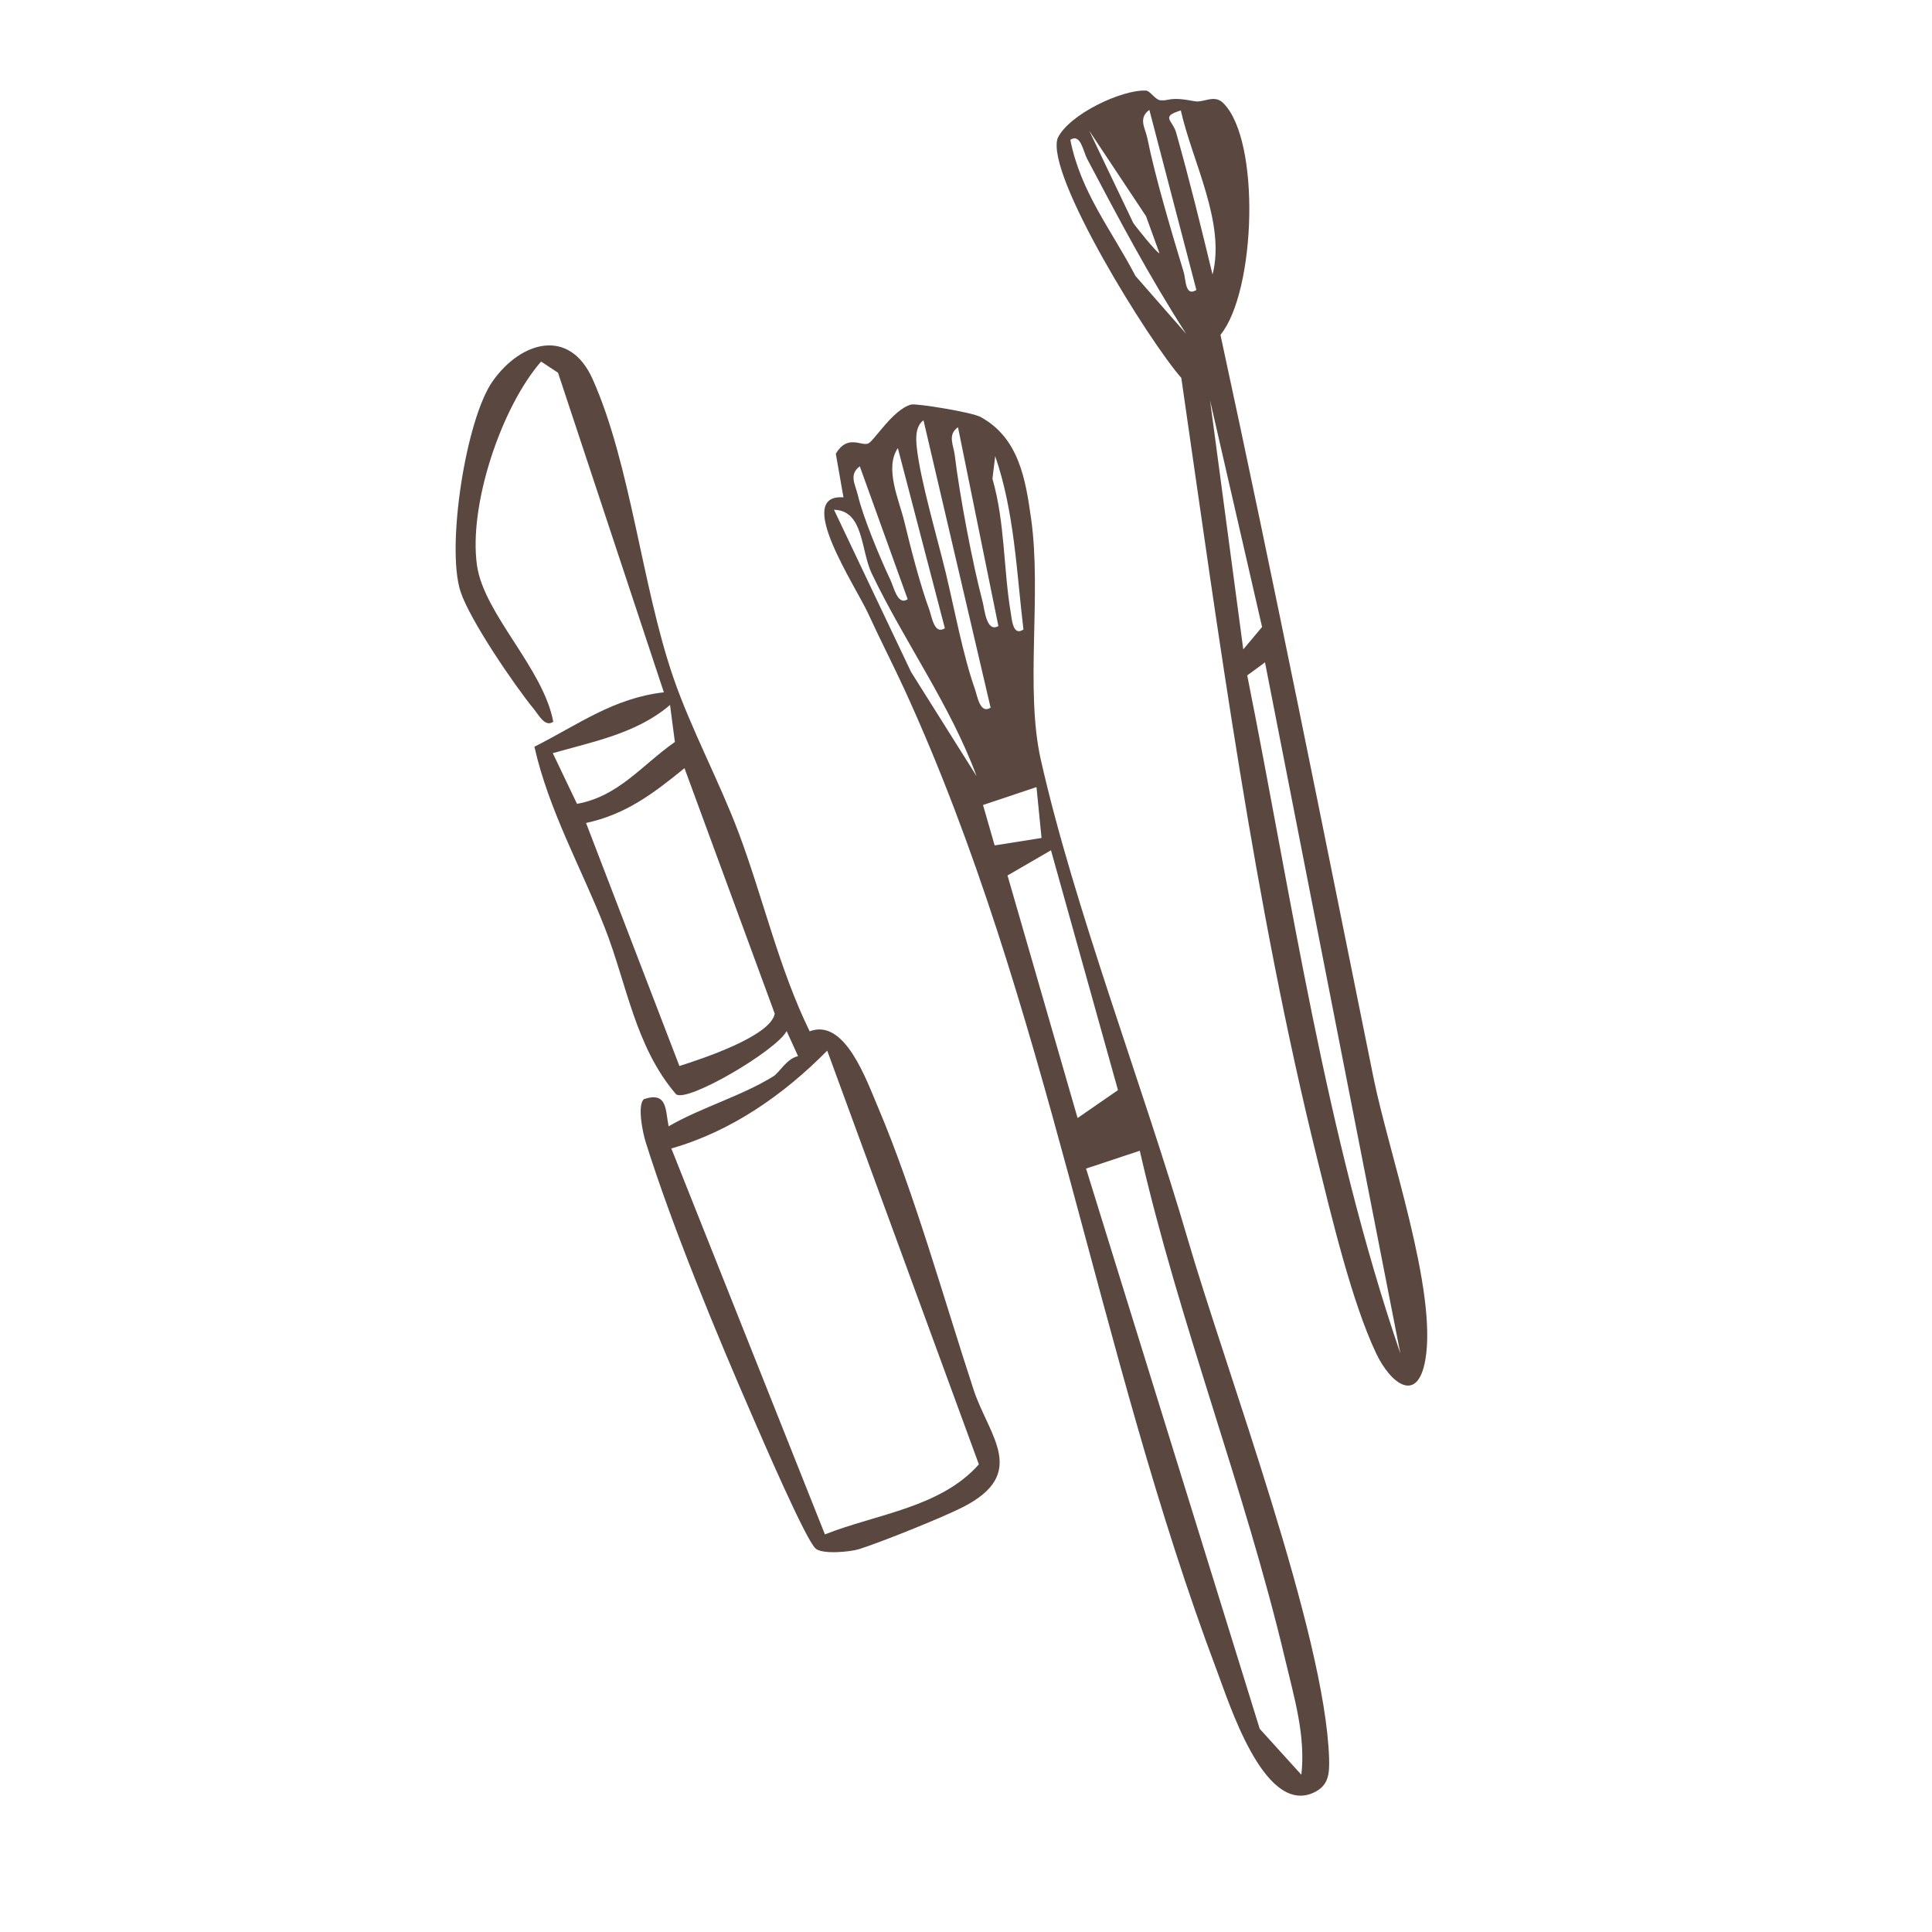 <?xml version="1.0" encoding="utf-8"?>
<svg xmlns="http://www.w3.org/2000/svg" fill="none" height="100%" overflow="visible" preserveAspectRatio="none" style="display: block;" viewBox="0 0 41 41" width="100%">
<g id="Frame 32">
<g id="Vector">
<path d="M24.318 1.922C24.405 1.925 24.52 2.118 24.619 2.127C24.836 2.148 24.788 2.041 25.352 2.148C25.546 2.184 25.766 1.998 25.956 2.184C26.759 2.969 26.651 6.189 25.9 7.106C27.034 12.342 28.085 17.616 29.148 22.872C29.468 24.457 30.504 27.388 30.248 28.857C30.082 29.809 29.507 29.358 29.205 28.722C28.685 27.631 28.25 25.788 27.949 24.575C26.619 19.202 25.861 13.494 25.069 8.019C24.393 7.255 22.182 3.707 22.445 2.932C22.682 2.43 23.796 1.902 24.314 1.922L24.318 1.922ZM25.172 7.084C24.392 5.873 23.742 4.643 23.071 3.372C22.986 3.213 22.934 2.823 22.714 2.967C22.934 4.083 23.587 4.879 24.097 5.857L25.172 7.084ZM23.116 2.775L24.048 4.728C24.067 4.767 24.566 5.392 24.605 5.373L24.321 4.589L23.116 2.775ZM25.389 6.153L24.391 2.332C24.146 2.512 24.306 2.721 24.348 2.931C24.516 3.767 24.868 4.942 25.121 5.78C25.167 5.931 25.15 6.305 25.387 6.154L25.389 6.153ZM25.058 2.344C24.621 2.477 24.882 2.547 24.958 2.809C25.242 3.812 25.487 4.815 25.732 5.826C26.013 4.731 25.304 3.434 25.059 2.345L25.058 2.344ZM26.386 13.779L26.783 13.305L25.679 8.496L26.384 13.78L26.386 13.779ZM26.847 14.055L26.468 14.333C27.431 19.15 28.124 24.055 29.718 28.724L26.845 14.056L26.847 14.055Z" fill="#5A4840"/>
<path d="M17.9 10.557L17.737 9.629C17.986 9.206 18.281 9.477 18.426 9.411C18.551 9.355 18.956 8.682 19.338 8.585C19.452 8.557 20.631 8.75 20.808 8.848C21.628 9.296 21.765 10.181 21.882 11.01C22.108 12.617 21.751 14.629 22.087 16.119C22.79 19.246 24.269 23.085 25.201 26.281C26.019 29.089 28.121 34.669 28.205 37.308C28.217 37.661 28.195 37.923 27.822 38.066C26.806 38.439 26.09 36.158 25.826 35.459C23.253 28.632 22.247 21.293 19.198 14.64C18.95 14.1 18.683 13.586 18.431 13.035C18.162 12.442 16.834 10.474 17.901 10.555L17.9 10.557ZM21.022 15.017L19.598 8.919C19.427 9.044 19.435 9.293 19.454 9.482C19.527 10.183 19.891 11.409 20.072 12.162C20.253 12.916 20.436 13.908 20.688 14.619C20.742 14.775 20.799 15.163 21.022 15.017ZM19.262 12.716L18.246 9.896C18.008 10.072 18.152 10.284 18.202 10.497C18.315 10.98 18.679 11.848 18.897 12.31C18.972 12.466 19.051 12.86 19.262 12.716ZM20.051 13.331L19.054 9.51C18.765 9.934 19.078 10.604 19.191 11.068C19.326 11.629 19.525 12.405 19.72 12.935C19.777 13.093 19.827 13.478 20.052 13.332L20.051 13.331ZM21.187 13.285L20.33 9.066C20.102 9.226 20.236 9.451 20.261 9.656C20.362 10.501 20.637 11.954 20.854 12.776C20.894 12.929 20.933 13.432 21.187 13.286L21.187 13.285ZM20.728 16.48C20.166 14.956 19.194 13.624 18.497 12.165C18.267 11.683 18.332 10.832 17.699 10.818L19.334 14.26L20.73 16.48L20.728 16.48ZM21.719 13.361C21.573 12.137 21.527 10.862 21.12 9.681L21.061 10.161C21.327 11.075 21.296 12.087 21.447 12.985C21.473 13.132 21.49 13.512 21.719 13.36L21.719 13.361ZM21.994 16.704L20.861 17.083L21.108 17.941L22.103 17.783L21.996 16.705L21.994 16.704ZM22.302 18.045L21.381 18.579L22.868 23.726L23.725 23.134L22.303 18.043L22.302 18.045ZM24.19 24.42L23.048 24.799L26.733 36.688L27.617 37.663C27.711 36.82 27.458 36.003 27.267 35.19C26.409 31.571 25.016 28.051 24.188 24.42L24.19 24.42Z" fill="#5A4840"/>
<path d="M16.41 22.843C16.544 22.759 16.692 22.466 16.936 22.413L16.694 21.881C16.479 22.291 14.598 23.401 14.348 23.223C13.476 22.21 13.302 20.872 12.829 19.674C12.327 18.4 11.646 17.197 11.341 15.847C12.272 15.377 13.019 14.814 14.088 14.692L11.842 7.91L11.483 7.673C10.637 8.641 9.939 10.729 10.123 12.002C10.273 13.035 11.531 14.182 11.741 15.317C11.566 15.44 11.432 15.172 11.333 15.052C10.919 14.548 9.966 13.151 9.772 12.551C9.466 11.603 9.887 8.893 10.455 8.09C11.05 7.245 12.082 6.938 12.577 8.047C13.386 9.86 13.62 12.427 14.286 14.369C14.657 15.451 15.268 16.591 15.669 17.656C16.193 19.048 16.526 20.543 17.182 21.886C17.925 21.604 18.375 22.891 18.642 23.52C19.403 25.315 20.043 27.608 20.662 29.494C20.984 30.471 21.839 31.27 20.429 31.986C19.985 32.211 18.713 32.721 18.235 32.874C18.047 32.934 17.46 32.99 17.311 32.865C17.102 32.689 16.165 30.51 15.973 30.069C15.215 28.331 14.261 26.023 13.701 24.233C13.64 24.04 13.518 23.444 13.667 23.324C14.167 23.162 14.118 23.552 14.189 23.902C14.873 23.505 15.753 23.253 16.411 22.841L16.41 22.843ZM14.218 14.961C13.522 15.559 12.601 15.736 11.731 15.983L12.245 17.059C13.132 16.898 13.615 16.241 14.322 15.746L14.219 14.96L14.218 14.961ZM14.526 16.302C13.866 16.839 13.283 17.282 12.437 17.465L14.418 22.622C14.889 22.473 16.357 21.99 16.441 21.511L14.526 16.302ZM17.554 22.297C16.63 23.234 15.516 24.011 14.247 24.372L17.506 32.562C18.606 32.127 19.96 31.995 20.773 31.076L17.555 22.297L17.554 22.297Z" fill="#5A4840"/>
</g>
</g>
</svg>